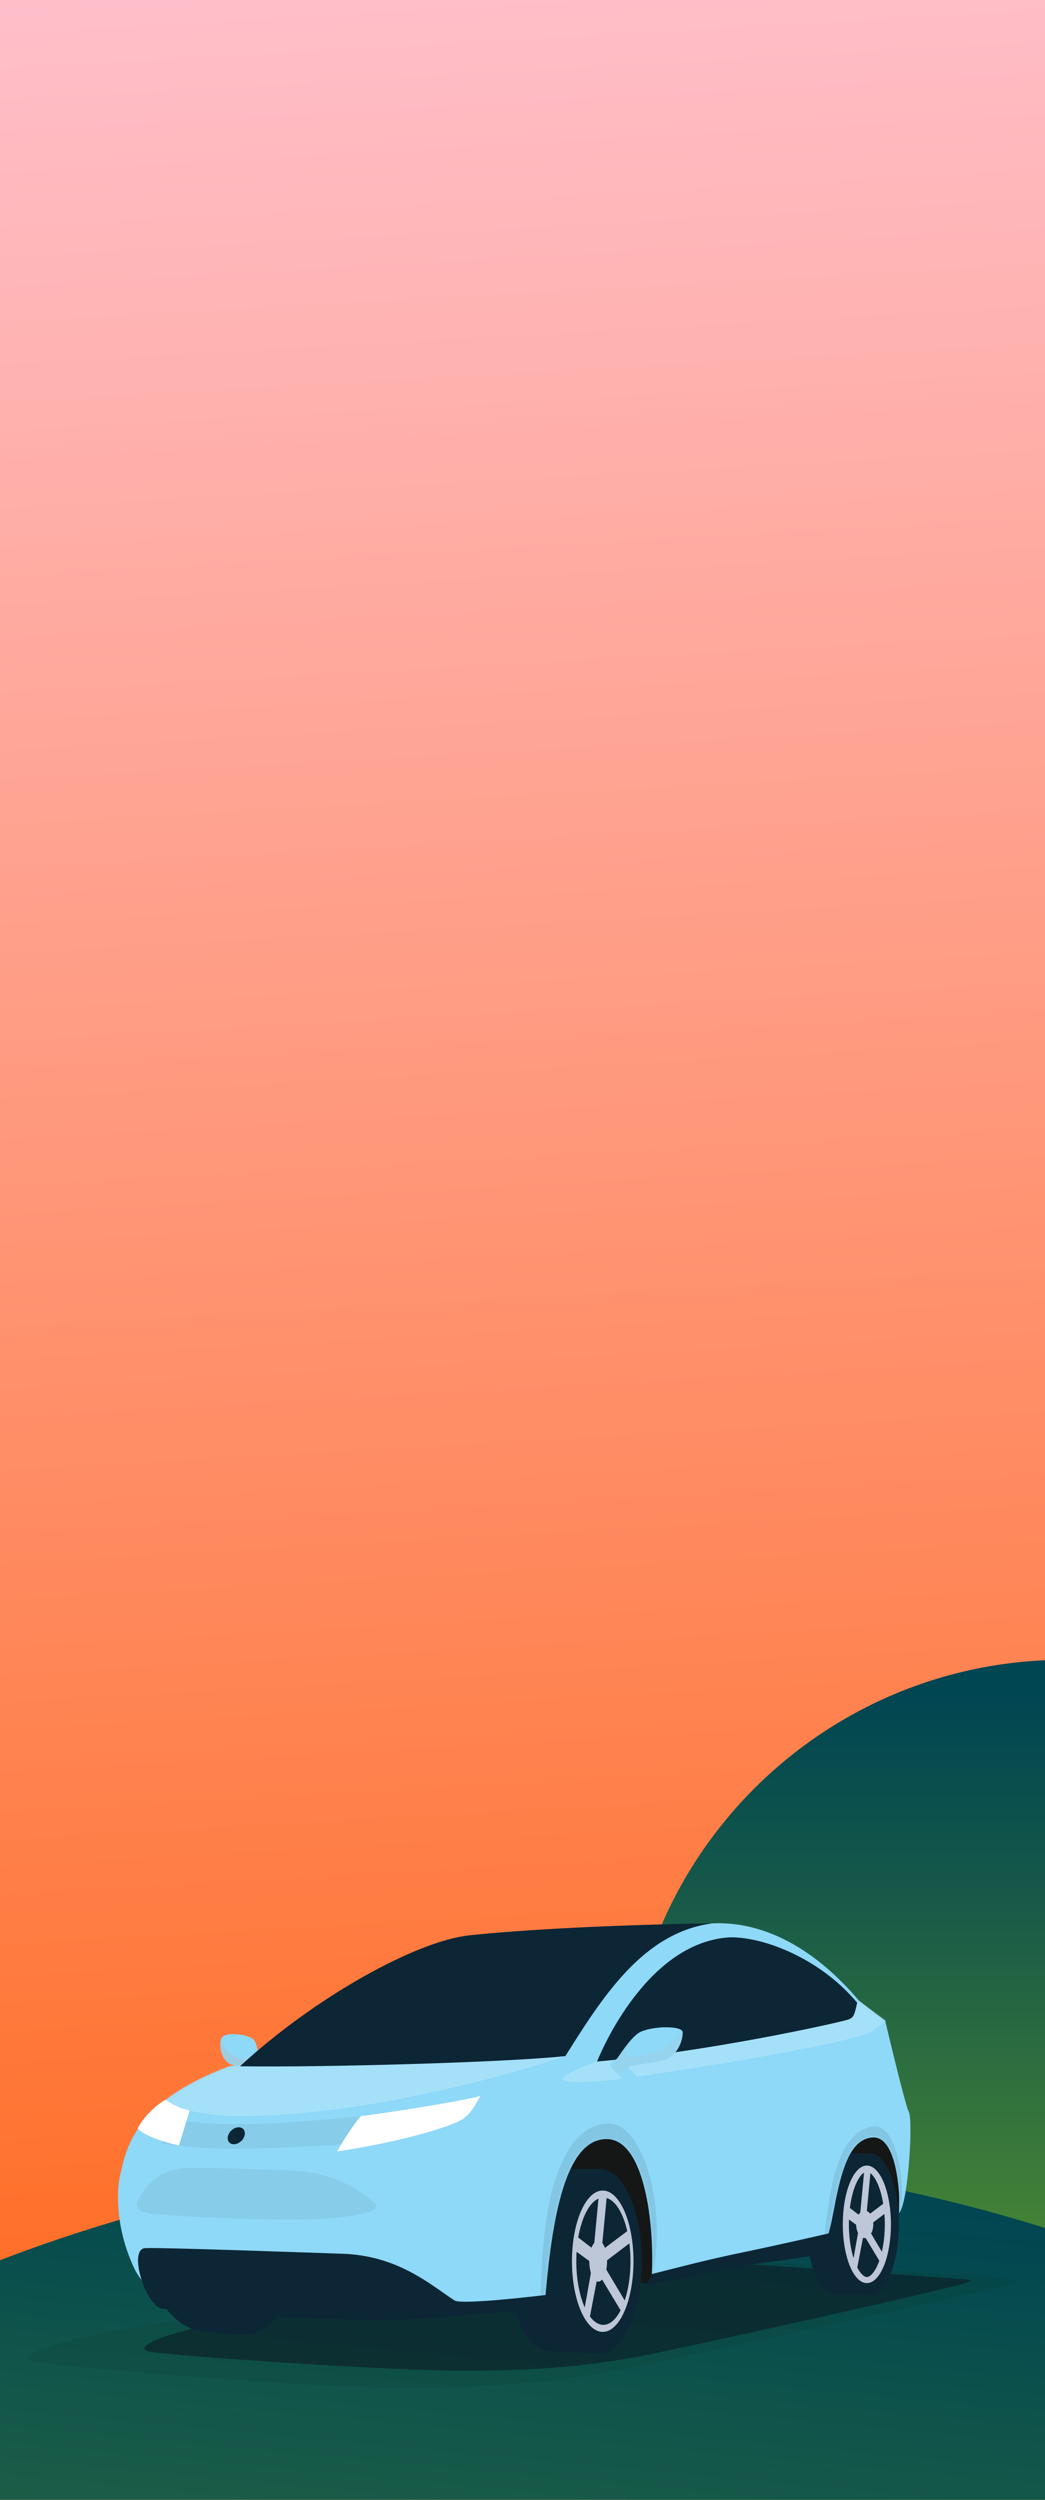 <svg width="342" height="818" viewBox="0 0 342 818" fill="none" xmlns="http://www.w3.org/2000/svg">
<rect x="0" y="0" width="342" height="818" fill="#808080" stroke="none"/>
<g clip-path="url(#clip0_11050_9056)">
<rect width="342" height="818" fill="white"/>
<path d="M-481.412 -124.541H823.413C970.808 -124.541 1104.26 -64.817 1200.83 31.74C1297.44 128.296 1357.19 261.684 1357.19 409.011C1357.19 703.666 1118.2 942.541 823.413 942.541H-481.412C-628.807 942.541 -762.256 882.816 -858.857 786.283C-955.435 689.727 -1015.19 556.339 -1015.19 409.011C-1015.19 114.334 -776.202 -124.541 -481.412 -124.541Z" fill="url(#paint0_linear_11050_9056)"/>
<path d="M348.525 543.131C269.144 543.131 204.787 607.458 204.787 686.801V1243.52H492.263V686.801C492.263 607.458 427.905 543.131 348.525 543.131Z" fill="url(#paint1_linear_11050_9056)"/>
<path d="M186.145 1745.43C473.498 1745.43 706.443 1512.6 706.443 1225.38C706.443 938.161 473.498 705.325 186.145 705.325C-101.209 705.325 -334.154 938.161 -334.154 1225.38C-334.154 1512.6 -101.209 1745.43 186.145 1745.43Z" fill="url(#paint2_linear_11050_9056)"/>
<path opacity="0.15" d="M332.406 745.84C333.139 745.92 334.046 746.499 329.313 747.673C303.877 753.982 235.438 768.743 209.37 774.139C177.648 780.702 154.927 781.325 128.728 781.325C102.53 781.325 24.015 774.813 12.117 772.952C0.22 771.09 24.037 764.318 55.106 759.856C87.983 755.133 224.179 738.416 224.179 738.416C224.179 738.416 328.319 745.384 332.413 745.855L332.406 745.84Z" fill="#0C3A24"/>
<path opacity="0.59" d="M317.1 745.971C317.703 746.043 318.451 746.521 314.56 747.506C293.653 752.801 237.402 765.194 215.98 769.714C189.906 775.219 171.235 775.74 149.697 775.74C128.167 775.74 59.263 771.155 49.485 769.591C39.699 768.026 63.459 760.001 89.185 757.719C114.911 755.438 228.147 739.727 228.147 739.727C228.147 739.727 313.739 745.58 317.1 745.971Z" fill="#0C1B24"/>
<path d="M294.222 724.227L269.2 736.229L211.859 747.094L171.194 745.732L105.542 742.458L124.663 693.24L291.616 697.55C291.616 697.55 292.334 702.874 293.968 709.219C295.601 715.564 294.215 724.227 294.215 724.227H294.222Z" fill="#151717"/>
<path d="M291.288 724.227L266.266 736.229L208.926 747.094L168.26 745.732L102.608 742.458L121.729 693.24L288.682 697.55C288.682 697.55 289.401 702.874 291.034 709.219C292.667 715.564 291.281 724.227 291.281 724.227H291.288Z" fill="#151717"/>
<path d="M179.536 769.402C172.271 769.402 166.382 756.042 166.382 739.56C166.382 723.079 172.271 709.719 179.536 709.719C186.8 709.719 192.689 723.079 192.689 739.56C192.689 756.042 186.8 769.402 179.536 769.402Z" fill="#0C2635"/>
<path d="M179.534 709.719H196.063L196.375 770.134L179.534 769.402V709.719Z" fill="#0C2635"/>
<path d="M196.377 770.141C188.832 770.141 182.716 756.615 182.716 739.93C182.716 723.245 188.832 709.719 196.377 709.719C203.923 709.719 210.039 723.245 210.039 739.93C210.039 756.615 203.923 770.141 196.377 770.141Z" fill="#0C2635"/>
<path d="M197.256 763.057C191.695 763.057 187.187 752.703 187.187 739.93C187.187 727.157 191.695 716.802 197.256 716.802C202.816 716.802 207.324 727.157 207.324 739.93C207.324 752.703 202.816 763.057 197.256 763.057Z" fill="#BDC7D8"/>
<path d="M197.472 760.754C192.577 760.754 188.609 751.431 188.609 739.93C188.609 728.429 192.577 719.106 197.472 719.106C202.368 719.106 206.336 728.429 206.336 739.93C206.336 751.431 202.368 760.754 197.472 760.754Z" fill="#0C2635"/>
<path d="M198.693 717.527L196.908 736.366L206.011 729.543L206.715 733.534L197.256 740.705L204.886 753.511L203.717 757.017L195.783 743.841L192.69 759.994L191.013 757.089L193.939 740.661L187.543 736.004L188.073 731.296L194.302 736.055L196.066 717.288L198.693 717.527Z" fill="#BDC7D8"/>
<path d="M192.86 739.93C192.86 743.624 194.166 746.622 195.771 746.622C197.375 746.622 198.682 743.624 198.682 739.93C198.682 736.236 197.375 733.237 195.771 733.237C194.166 733.237 192.86 736.236 192.86 739.93Z" fill="#BDC7D8"/>
<path d="M68.298 763.065C57.193 763.065 48.191 750.79 48.191 735.649C48.191 720.508 57.193 708.234 68.298 708.234C79.404 708.234 88.406 720.508 88.406 735.649C88.406 750.79 79.404 763.065 68.298 763.065Z" fill="#0C2635"/>
<path d="M68.078 708.234H80.15L78.771 763.934L68.078 763.065V708.234Z" fill="#0C2635"/>
<path d="M79.081 763.919C68.389 763.919 59.721 751.492 59.721 736.163C59.721 720.834 68.389 708.407 79.081 708.407C89.774 708.407 98.441 720.834 98.441 736.163C98.441 751.492 89.774 763.919 79.081 763.919Z" fill="#0C2635"/>
<path d="M80.332 757.415C72.454 757.415 66.067 747.9 66.067 736.163C66.067 724.427 72.454 714.912 80.332 714.912C88.209 714.912 94.596 724.427 94.596 736.163C94.596 747.9 88.209 757.415 80.332 757.415Z" fill="#F0F2F8"/>
<path d="M80.635 755.293C73.699 755.293 68.077 746.728 68.077 736.163C68.077 725.599 73.699 717.034 80.635 717.034C87.571 717.034 93.193 725.599 93.193 736.163C93.193 746.728 87.571 755.293 80.635 755.293Z" fill="#0C2635"/>
<path d="M82.372 715.586L80.92 732.897L92.745 726.624L93.732 730.289L81.406 736.881L91.148 748.644L89.493 751.86L79.323 739.764L73.864 754.605L71.49 751.932L76.71 736.845L66.576 732.564L67.324 728.232L77.232 732.607L78.641 715.361L82.372 715.586Z" fill="#F0F2F8"/>
<path d="M75.011 736.164C75.011 739.561 76.862 742.313 79.141 742.313C81.42 742.313 83.272 739.561 83.272 736.164C83.272 732.766 81.42 730.014 79.141 730.014C76.862 730.014 75.011 732.766 75.011 736.164Z" fill="#A6B3C6"/>
<path d="M76.405 736.164C76.405 737.779 77.284 739.097 78.373 739.097C79.462 739.097 80.34 737.786 80.34 736.164C80.34 734.541 79.462 733.23 78.373 733.23C77.284 733.23 76.405 734.541 76.405 736.164Z" fill="#F0F2F8"/>
<path d="M82.63 667.092C84.445 668.237 84.285 672.583 85.512 675.103C85.512 675.103 87.61 676.69 86.754 677.892C86.282 678.558 85.519 679.051 84.641 678.884C84.082 678.776 83.16 677.863 82.609 677.189C79.901 676.805 77.004 675.994 75.691 675.552C72.78 674.575 71.386 669.642 72.424 667.049C73.281 664.912 79.85 665.347 82.63 667.085V667.092Z" fill="#8ED8F8"/>
<mask id="mask0_11050_9056" style="mask-type:luminance" maskUnits="userSpaceOnUse" x="72" y="665" width="15" height="14">
<path d="M82.632 667.092C84.447 668.237 84.287 672.583 85.514 675.103C85.514 675.103 87.612 676.69 86.755 677.892C86.284 678.558 85.521 679.051 84.643 678.884C84.084 678.776 83.162 677.863 82.61 677.189C79.903 676.805 77.006 675.994 75.692 675.552C72.782 674.575 71.388 669.642 72.426 667.049C73.282 664.912 79.852 665.347 82.632 667.085V667.092Z" fill="white"/>
</mask>
<g mask="url(#mask0_11050_9056)">
<path opacity="0.15" d="M82.944 666.281C83.946 671.17 86.095 676.103 79.358 673.988C75.736 672.851 74.386 671.75 72.491 668.266C70.981 665.491 70.495 661.544 70.495 661.544L69.834 675.806L85.151 679.623L86.748 678.5L85.398 676.052L85.485 673.981L82.937 666.274L82.944 666.281Z" fill="#FF875A"/>
</g>
<path d="M263.897 727.558C263.897 740.183 267.984 750.418 273.022 750.418C278.06 750.418 282.146 740.183 282.146 727.558C282.146 714.934 278.06 704.699 273.022 704.699C267.984 704.699 263.897 714.934 263.897 727.558Z" fill="#0C2635"/>
<path d="M273.025 704.699H284.487L284.705 750.983L273.025 750.418V704.699Z" fill="#0C2635"/>
<path d="M275.223 727.841C275.223 740.618 279.469 750.983 284.703 750.983C289.937 750.983 294.184 740.625 294.184 727.841C294.184 715.064 289.937 704.699 284.703 704.699C279.469 704.699 275.223 715.057 275.223 727.841Z" fill="#0C2635"/>
<path d="M276.819 727.862C276.819 733.074 277.687 737.747 279.053 741.081C279.737 742.75 280.526 744.034 281.35 744.886C282.172 745.735 282.965 746.094 283.698 746.094C284.43 746.094 285.224 745.735 286.045 744.887C286.87 744.036 287.659 742.751 288.343 741.083C289.708 737.75 290.576 733.077 290.576 727.862C290.576 722.65 289.708 717.977 288.343 714.644C287.659 712.975 286.87 711.69 286.045 710.838C285.223 709.989 284.43 709.631 283.698 709.631C282.965 709.631 282.172 709.989 281.35 710.837C280.525 711.689 279.737 712.973 279.053 714.642C277.687 717.974 276.819 722.647 276.819 727.862Z" stroke="#BDC7D8" stroke-width="2"/>
<path d="M281.192 727.862C281.192 728.948 281.469 729.883 281.862 730.516C282.266 731.163 282.693 731.363 282.996 731.363C283.3 731.363 283.728 731.163 284.13 730.516C284.524 729.884 284.801 728.948 284.801 727.862C284.801 726.777 284.524 725.841 284.13 725.208C283.727 724.561 283.3 724.361 282.996 724.361C282.693 724.361 282.265 724.561 281.862 725.208C281.469 725.84 281.192 726.776 281.192 727.862Z" fill="#BDC7D8" stroke="#BDC7D8" stroke-width="2"/>
<path d="M284.94 710.326L283.521 725.289L290.751 719.87L291.311 723.04L283.798 728.735L289.858 738.906L288.929 741.69L282.628 731.226L280.172 744.055L278.84 741.748L281.163 728.701L276.084 725.002L276.505 721.262L281.452 725.042L282.853 710.136L284.94 710.326Z" fill="#BDC7D8"/>
<path d="M294.222 724.227L294.273 718.896C294.273 718.896 293.772 699.013 285.649 699.441C278.978 699.788 276.169 708.024 274.107 717.136C272.372 724.799 271.218 736.337 266.993 736.975C257.919 738.358 246.958 740.242 237.535 741.661C228.229 743.066 213.13 747.094 213.13 747.094C214.509 731.267 211.722 699.267 198.031 699.962C185.371 700.607 180.871 724.227 178.54 750.983C175.717 752.569 150.288 753.924 138.68 753.924C126.303 753.924 67.359 752.004 60.02 751.121C52.674 750.237 47.433 749.839 43.738 741.835C37.684 728.696 38.192 716.571 39.303 711.877C41.321 703.294 43.52 687.96 75.119 676.139C76.179 675.741 81.681 676.052 82.843 675.792C106.544 654.243 132.532 637.511 153.866 634.621C174.657 631.804 208.339 630.406 233.318 629.363C250.174 628.66 266.819 637.772 281.04 654.591C286.041 658.531 289.685 661.16 289.685 661.16C289.685 661.16 296.226 688.887 297.409 690.988C298.912 693.661 297.235 721.163 294.222 724.234V724.227Z" fill="#8ED8F8"/>
<mask id="mask1_11050_9056" style="mask-type:luminance" maskUnits="userSpaceOnUse" x="38" y="629" width="260" height="125">
<path d="M294.216 724.227L294.267 718.896C294.267 718.896 293.766 699.013 285.643 699.44C278.972 699.788 276.163 708.024 274.101 717.136C272.366 724.799 271.212 736.337 266.987 736.975C257.913 738.358 246.952 740.241 237.53 741.661C228.223 743.066 213.124 747.093 213.124 747.093C214.504 731.267 211.716 699.267 198.025 699.962C185.365 700.607 180.865 724.227 178.534 750.983C175.711 752.569 150.282 753.924 138.674 753.924C126.298 753.924 67.353 752.004 60.014 751.121C52.668 750.237 47.427 749.839 43.732 741.835C37.678 728.696 38.186 716.571 39.297 711.877C41.315 703.294 43.514 687.96 75.113 676.139C76.173 675.741 81.676 676.052 82.837 675.791C106.538 654.243 132.526 637.511 153.861 634.621C174.651 631.803 208.333 630.406 233.312 629.363C250.168 628.66 266.813 637.772 281.034 654.591C286.035 658.531 289.679 661.16 289.679 661.16C289.679 661.16 296.22 688.887 297.403 690.988C298.906 693.66 297.229 721.163 294.216 724.234V724.227Z" fill="white"/>
</mask>
<g mask="url(#mask1_11050_9056)">
<path opacity="0.2" d="M69.67 674.206C39.472 682.963 54.775 692.437 78.447 692.429C128.244 692.415 185.025 672.808 185.025 672.808L69.663 674.213L69.67 674.206Z" fill="white"/>
<path opacity="0.1" d="M176.952 756.727C176.952 756.727 176.422 730.449 181.344 714.507C184.988 702.686 190.418 695.03 199.252 694.885C210.141 694.711 219.091 722.039 212.95 747.622C210.954 755.945 176.952 756.734 176.952 756.734V756.727Z" fill="#231F20"/>
<path opacity="0.1" d="M269.058 740.032C269.058 740.032 270.721 718.577 273.719 709.415C276.354 701.382 280.717 695.949 286.473 695.848C293.565 695.725 297.718 715.796 293.718 734.128C292.418 740.089 269.058 740.032 269.058 740.032Z" fill="#231F20"/>
<path opacity="0.2" d="M195.443 674.553L276.078 658.126L281.348 654.837L290.037 660.878C289.42 662.008 285.086 665.195 282.27 666.006C264.361 671.134 223.376 677.407 208.524 679.544L205.076 676.06L200.045 676.661L203.733 680.188C189.462 681.963 172.591 682.796 195.45 674.553H195.443Z" fill="white"/>
</g>
<path d="M175.554 755.626C177.267 754.576 178.21 753.084 178.537 750.983C178.537 750.983 151.141 754.344 148.731 752.765C141.036 747.731 130.336 738.069 111.992 737.482C102.694 737.185 53.346 735.381 47.553 735.642C41.76 735.903 47.676 754.8 53.222 755.481C67.124 757.191 116.261 759.508 128.551 759.161C140.673 758.813 175.561 755.626 175.561 755.626H175.554Z" fill="#0C2635"/>
<g style="mix-blend-mode:plus-darker" opacity="0.07">
<path d="M61.423 709.429C69.191 709.291 84.478 709.885 93.64 710.146C105.327 710.486 114.401 713.767 122.524 720.844C126.603 724.4 110.089 726.472 92.602 726.305C81.234 726.197 67.637 725.654 59.855 725.103C52.081 724.553 43.218 724.886 45.098 720.352C46.673 716.563 51.34 709.61 61.423 709.429Z" fill="#231F20"/>
</g>
<path d="M78.545 676.132C104.177 676.567 165.807 674.908 185.036 672.8C197.152 653.526 210.494 632.238 233.324 629.348C199.961 629.877 171.208 631.427 153.611 633.288C136.226 635.128 103.044 653.526 78.552 676.125L78.545 676.132Z" fill="#0C2635"/>
<path d="M271.334 730.796C271.334 730.796 256.685 734.201 243.154 737.018C230.509 739.647 223.837 741.487 213.348 744.116C212.905 745.167 211.896 746.833 211.896 746.833L211.729 747.926C211.729 747.926 238.98 741.987 247.415 740.785C263.392 738.51 267.893 738.206 269.142 736.931C270.39 735.656 271.334 730.796 271.334 730.796Z" fill="#0C2635"/>
<path d="M195.446 674.553C231.088 671.402 272.066 662.406 277.394 660.885C279.543 660.269 279.637 659.045 280.516 655.366C267.348 639.597 247.196 633.028 237.36 634.078C209.971 637.004 195.446 674.546 195.446 674.546V674.553Z" fill="#0C2635"/>
<path d="M280.516 655.373C279.637 659.053 279.543 660.277 277.394 660.892C272.066 662.413 231.088 671.402 195.446 674.56C195.446 674.56 209.971 637.019 237.36 634.092C238.035 634.02 238.754 633.984 239.523 633.984C249.926 633.984 268.255 640.691 280.516 655.38V655.373ZM278.222 655.923C271.572 648.26 263.827 643.625 258.412 641.068C251.719 637.902 244.837 636.084 239.516 636.084C238.826 636.084 238.18 636.113 237.578 636.179C231.712 636.809 225.978 639.206 220.519 643.328C216.076 646.681 211.808 651.165 207.83 656.655C203.452 662.703 200.418 668.635 198.792 672.134C216.613 670.388 234.877 667.353 247.399 665.043C262.716 662.218 274.287 659.589 276.813 658.871C277.343 658.719 277.401 658.618 277.481 658.473C277.728 658.038 277.946 657.104 278.222 655.923Z" fill="#0C2635"/>
<g opacity="0.07">
<g style="mix-blend-mode:plus-darker">
<path d="M53.149 701.418C53.149 701.418 63.595 703.055 75.013 703.12C89.51 703.207 111.853 701.715 111.853 701.715L118.053 692.472C118.053 692.472 93.727 695.261 75.674 695.08C61.068 694.935 55.566 692.921 55.566 692.921L53.141 701.418H53.149Z" fill="#231F20"/>
</g>
</g>
<path d="M75.055 701.078C74.145 700.142 74.424 698.399 75.679 697.184C76.933 695.97 78.688 695.744 79.598 696.68C80.508 697.616 80.229 699.36 78.974 700.574C77.72 701.788 75.965 702.014 75.055 701.078Z" fill="#0C2635"/>
<path d="M110.305 704.004C111.916 701.099 115.793 695.022 118.058 692.48C125.121 691.596 149.816 687.844 157.221 685.852C154.186 691.488 152.684 693.182 148.473 694.87C141.171 697.804 127.081 701.49 110.312 704.004H110.305Z" fill="white"/>
<path d="M62.068 690.612C57.601 689.323 59.812 690.034 57.375 688.986C56.019 688.402 54.127 687.051 54.127 687.051C47.488 691.209 45.043 696.469 45.043 696.469C45.043 696.469 46.903 699.341 58.555 702.086L62.068 690.612Z" fill="white"/>
<path d="M209.815 664.789C207.034 666.02 203.833 670.917 201.953 673.648C201.953 673.648 198.744 675.364 200.051 676.661C200.77 677.378 201.938 677.914 203.289 677.74C204.152 677.624 205.561 676.632 206.396 675.907C210.548 675.487 214.976 674.618 216.994 674.14C221.444 673.083 223.455 668.128 223.425 665.035C223.404 662.819 214.076 662.913 209.829 664.796L209.815 664.789Z" fill="#8ED8F8"/>
<mask id="mask2_11050_9056" style="mask-type:luminance" maskUnits="userSpaceOnUse" x="199" y="663" width="25" height="15">
<path d="M209.815 664.789C207.034 666.02 203.833 670.917 201.953 673.648C201.953 673.648 198.744 675.364 200.051 676.661C200.77 677.378 201.938 677.914 203.289 677.74C204.152 677.624 205.561 676.632 206.396 675.907C210.548 675.487 214.976 674.618 216.994 674.14C221.444 673.083 223.455 668.128 223.425 665.035C223.404 662.819 214.076 662.913 209.829 664.796L209.815 664.789Z" fill="white"/>
</mask>
<g mask="url(#mask2_11050_9056)">
<path opacity="0.07" d="M208.587 665.332C204.601 670.866 201.059 674.734 211.367 672.445C216.913 671.214 218.982 670.026 221.878 666.259C224.187 663.261 224.934 658.994 224.934 658.994L225.943 674.415L202.489 678.544L200.043 677.334L202.112 674.69L201.974 672.452L208.587 665.339V665.332Z" fill="#FF875A"/>
</g>
</g>
<defs>
<linearGradient id="paint0_linear_11050_9056" x1="140.974" y1="-125.718" x2="199.011" y2="908.874" gradientUnits="userSpaceOnUse">
<stop stop-color="#FFCAE1"/>
<stop offset="0.19" stop-color="#FFB7BA"/>
<stop offset="0.62" stop-color="#FF885B"/>
<stop offset="1" stop-color="#FF5C00"/>
</linearGradient>
<linearGradient id="paint1_linear_11050_9056" x1="348.525" y1="552.722" x2="348.525" y2="1003.19" gradientUnits="userSpaceOnUse">
<stop stop-color="#004552"/>
<stop offset="0.13" stop-color="#13564A"/>
<stop offset="0.4" stop-color="#458335"/>
<stop offset="0.77" stop-color="#95CB15"/>
<stop offset="1" stop-color="#C9FA00"/>
</linearGradient>
<linearGradient id="paint2_linear_11050_9056" x1="235.493" y1="708.017" x2="137.476" y2="1743.49" gradientUnits="userSpaceOnUse">
<stop stop-color="#004552"/>
<stop offset="0.02" stop-color="#034850"/>
<stop offset="0.5" stop-color="#6CA725"/>
<stop offset="0.84" stop-color="#AFE20A"/>
<stop offset="1" stop-color="#C9FA00"/>
</linearGradient>
<clipPath id="clip0_11050_9056">
<rect width="342" height="818" fill="white"/>
</clipPath>
</defs>
</svg>
